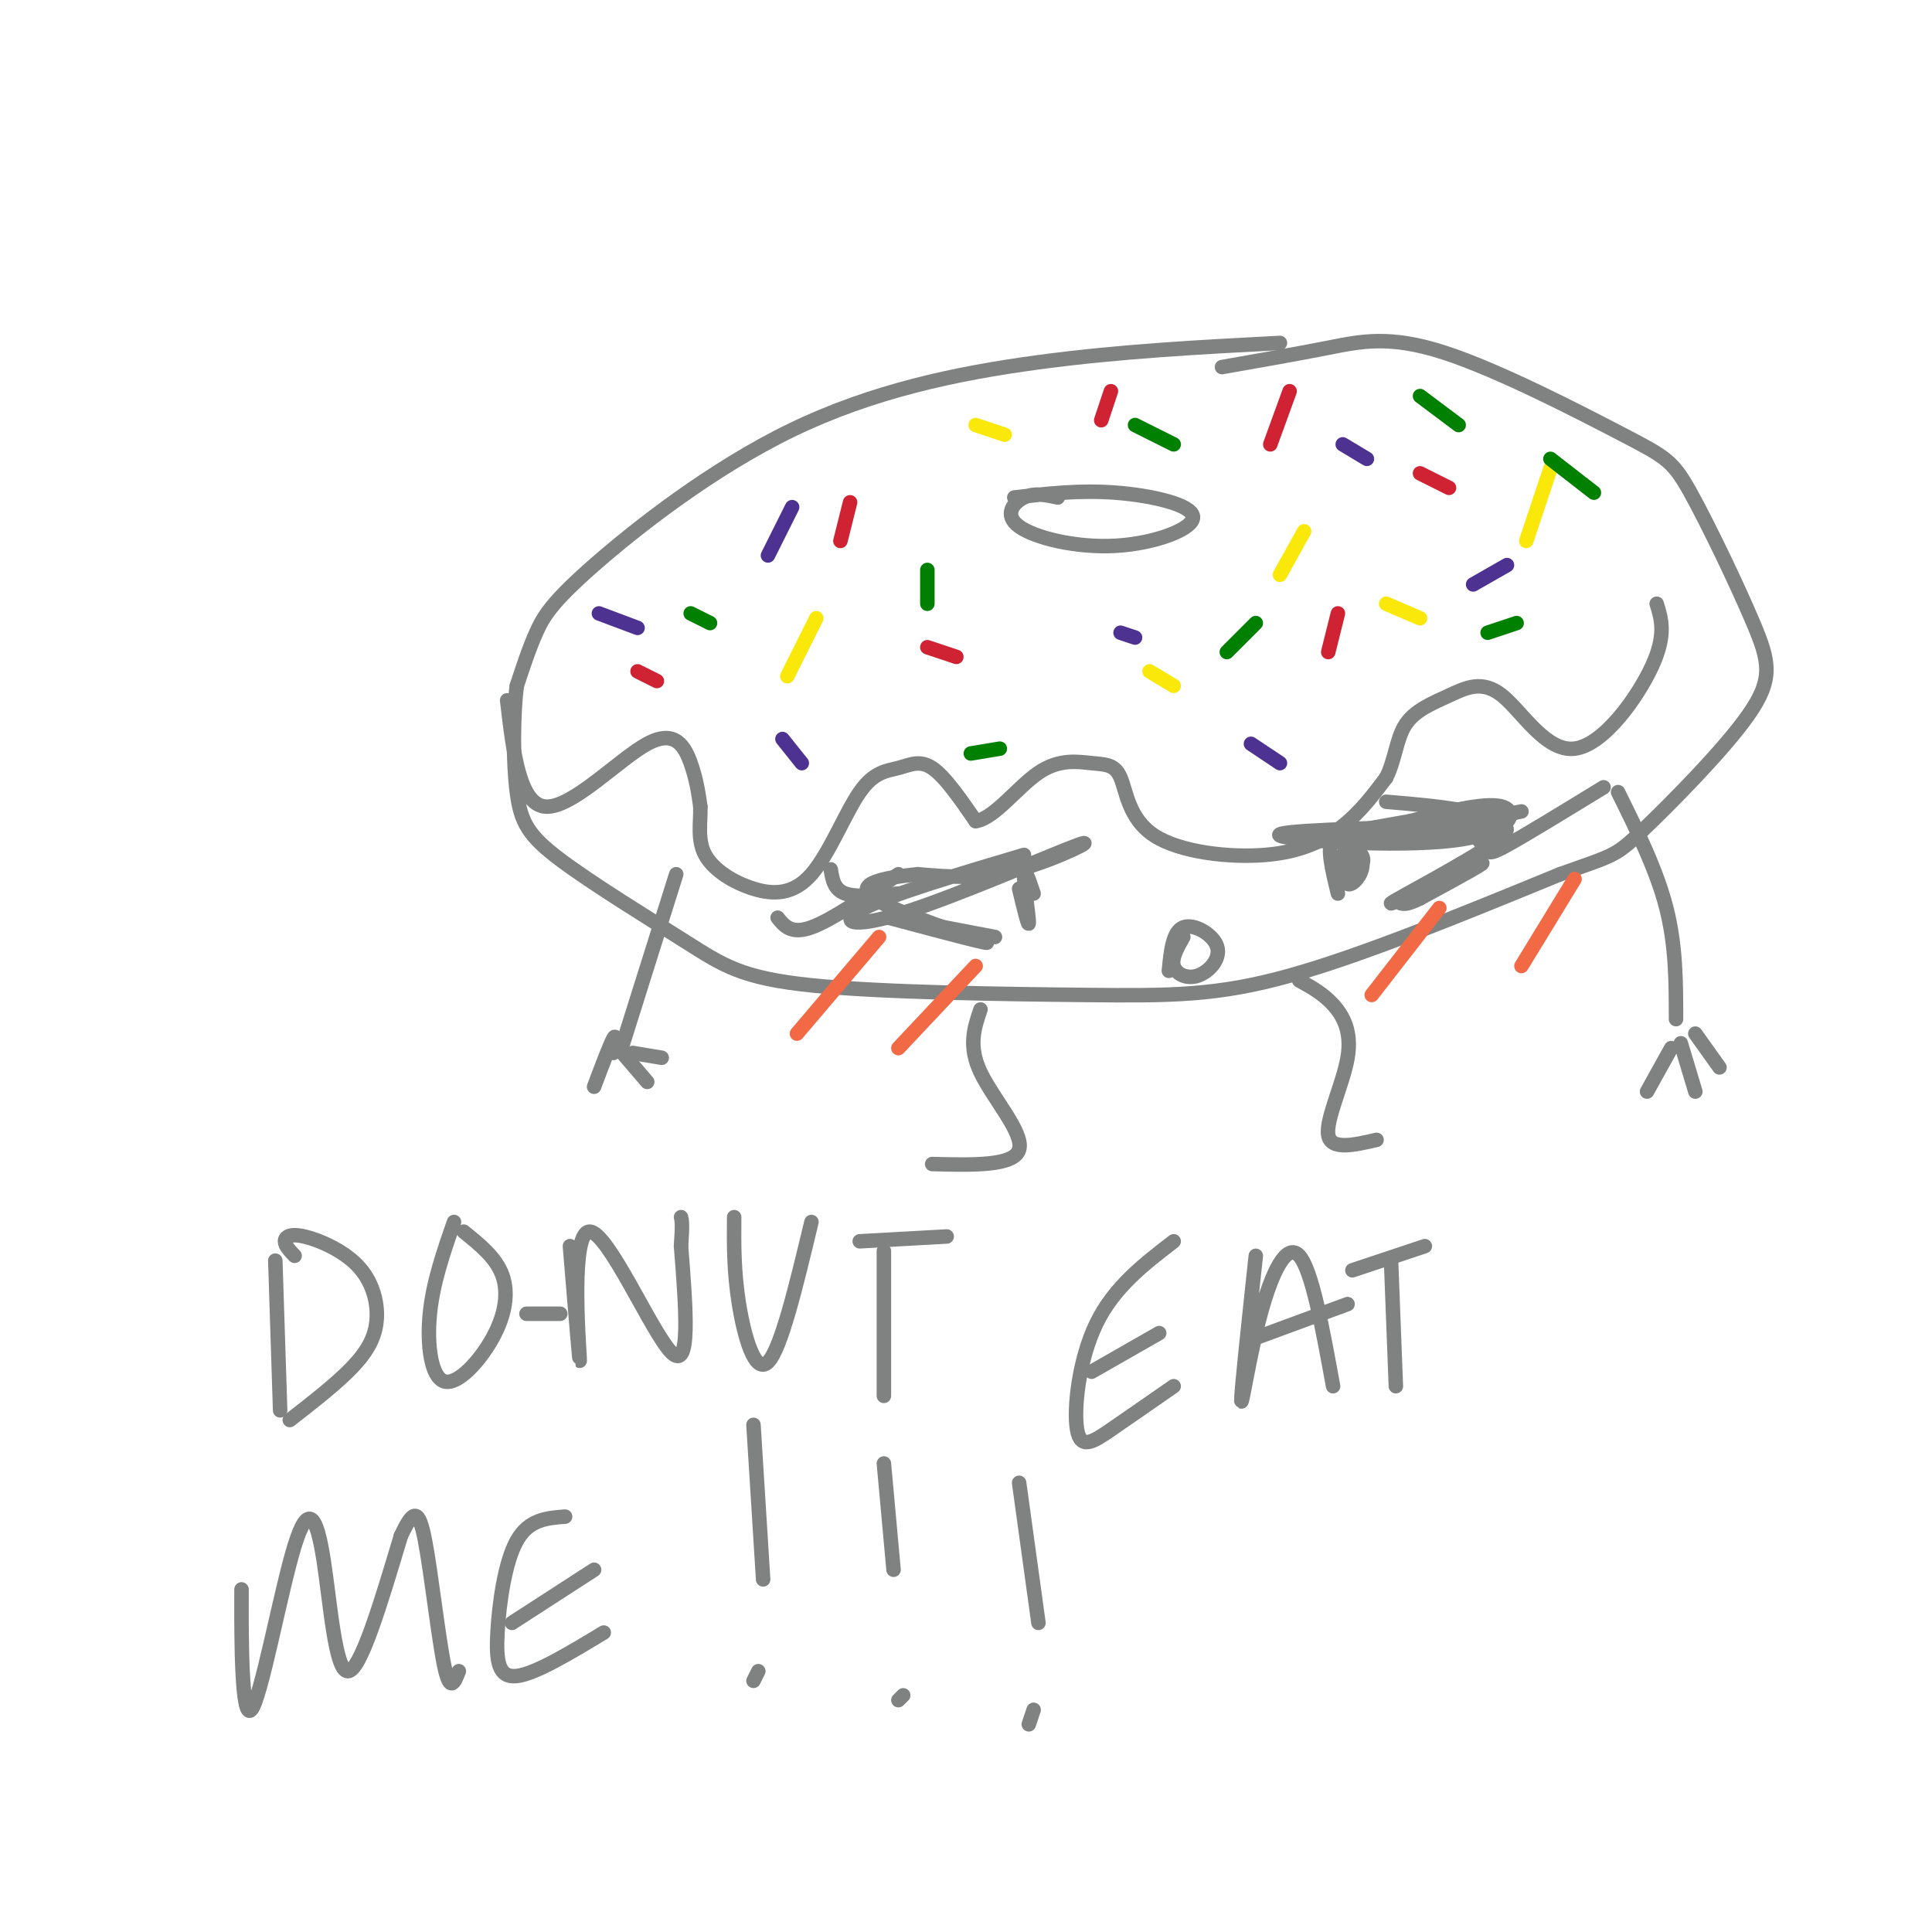 <svg viewBox='0 0 400 400' version='1.1' xmlns='http://www.w3.org/2000/svg' xmlns:xlink='http://www.w3.org/1999/xlink'><g fill='none' stroke='rgb(128,130,130)' stroke-width='3' stroke-linecap='round' stroke-linejoin='round'><path d='M265,71c-16.510,0.860 -33.021,1.719 -50,4c-16.979,2.281 -34.427,5.982 -51,14c-16.573,8.018 -32.270,20.351 -41,28c-8.730,7.649 -10.494,10.614 -12,14c-1.506,3.386 -2.753,7.193 -4,11'/><path d='M107,142c-0.798,6.074 -0.795,15.761 0,22c0.795,6.239 2.380,9.032 9,14c6.620,4.968 18.274,12.113 26,17c7.726,4.887 11.525,7.516 26,9c14.475,1.484 39.628,1.823 57,2c17.372,0.177 26.963,0.194 42,-4c15.037,-4.194 35.518,-12.597 56,-21'/><path d='M323,181c11.245,-4.031 11.358,-3.608 17,-9c5.642,-5.392 16.815,-16.600 22,-24c5.185,-7.400 4.383,-10.994 1,-19c-3.383,-8.006 -9.349,-20.424 -13,-27c-3.651,-6.576 -4.989,-7.309 -14,-12c-9.011,-4.691 -25.695,-13.340 -37,-17c-11.305,-3.660 -17.230,-2.331 -24,-1c-6.770,1.331 -14.385,2.666 -22,4'/><path d='M219,103c-2.394,-0.521 -4.787,-1.041 -7,0c-2.213,1.041 -4.245,3.644 -1,6c3.245,2.356 11.767,4.467 20,4c8.233,-0.467 16.178,-3.510 16,-6c-0.178,-2.490 -8.479,-4.426 -16,-5c-7.521,-0.574 -14.260,0.213 -21,1'/><path d='M105,145c1.262,10.833 2.524,21.667 8,22c5.476,0.333 15.167,-9.833 21,-13c5.833,-3.167 7.810,0.667 9,4c1.190,3.333 1.595,6.167 2,9'/><path d='M145,167c0.088,3.253 -0.691,6.884 1,10c1.691,3.116 5.852,5.716 10,7c4.148,1.284 8.283,1.250 12,-3c3.717,-4.250 7.017,-12.716 10,-17c2.983,-4.284 5.649,-4.384 8,-5c2.351,-0.616 4.386,-1.747 7,0c2.614,1.747 5.807,6.374 9,11'/><path d='M202,170c3.759,-0.439 8.655,-7.038 13,-10c4.345,-2.962 8.137,-2.287 11,-2c2.863,0.287 4.798,0.185 6,3c1.202,2.815 1.673,8.548 7,12c5.327,3.452 15.511,4.622 23,4c7.489,-0.622 12.283,-3.035 16,-6c3.717,-2.965 6.359,-6.483 9,-10'/><path d='M287,161c1.884,-3.739 2.093,-8.085 4,-11c1.907,-2.915 5.511,-4.397 9,-6c3.489,-1.603 6.863,-3.327 11,0c4.137,3.327 9.037,11.703 15,11c5.963,-0.703 12.989,-10.487 16,-17c3.011,-6.513 2.005,-9.757 1,-13'/><path d='M212,177c-13.700,4.073 -27.400,8.147 -33,11c-5.600,2.853 -3.099,4.486 8,1c11.099,-3.486 30.796,-12.093 36,-14c5.204,-1.907 -4.085,2.884 -12,5c-7.915,2.116 -14.458,1.558 -21,1'/><path d='M190,181c-6.893,0.690 -13.625,1.917 -9,5c4.625,3.083 20.607,8.024 23,9c2.393,0.976 -8.804,-2.012 -20,-5'/><path d='M184,190c0.333,-0.167 11.167,1.917 22,4'/><path d='M211,184c1.000,4.156 2.000,8.311 2,7c0.000,-1.311 -1.000,-8.089 -1,-10c0.000,-1.911 1.000,1.044 2,4'/><path d='M287,166c5.685,0.476 11.369,0.952 17,2c5.631,1.048 11.208,2.667 4,4c-7.208,1.333 -27.202,2.381 -32,2c-4.798,-0.381 5.601,-2.190 16,-4'/><path d='M292,170c6.699,-1.732 15.445,-4.062 19,-3c3.555,1.062 1.919,5.517 -10,7c-11.919,1.483 -34.120,-0.005 -36,-1c-1.880,-0.995 16.560,-1.498 35,-2'/><path d='M300,171c9.338,-0.568 15.183,-0.987 10,3c-5.183,3.987 -21.396,12.381 -22,13c-0.604,0.619 14.399,-6.537 18,-8c3.601,-1.463 -4.199,2.769 -12,7'/><path d='M294,186c-2.667,1.333 -3.333,1.167 -4,1'/><path d='M279,175c-1.454,3.181 -2.908,6.363 -2,7c0.908,0.637 4.178,-1.270 5,-3c0.822,-1.730 -0.805,-3.281 -2,-2c-1.195,1.281 -1.960,5.395 -1,6c0.960,0.605 3.643,-2.299 3,-5c-0.643,-2.701 -4.612,-5.200 -6,-4c-1.388,1.200 -0.194,6.100 1,11'/><path d='M245,194c-1.239,2.174 -2.478,4.348 -2,6c0.478,1.652 2.675,2.783 5,2c2.325,-0.783 4.780,-3.480 4,-6c-0.780,-2.520 -4.794,-4.863 -7,-4c-2.206,0.863 -2.603,4.931 -3,9'/><path d='M203,209c-1.289,3.778 -2.578,7.556 0,13c2.578,5.444 9.022,12.556 8,16c-1.022,3.444 -9.511,3.222 -18,3'/><path d='M269,203c2.440,1.339 4.881,2.679 7,5c2.119,2.321 3.917,5.625 3,11c-0.917,5.375 -4.548,12.821 -4,16c0.548,3.179 5.274,2.089 10,1'/><path d='M140,181c0.000,0.000 -11.000,35.000 -11,35'/><path d='M127,218c0.333,-2.083 0.667,-4.167 0,-3c-0.667,1.167 -2.333,5.583 -4,10'/><path d='M128,217c0.000,0.000 6.000,7.000 6,7'/><path d='M131,218c0.000,0.000 6.000,1.000 6,1'/><path d='M335,164c4.000,8.083 8.000,16.167 10,24c2.000,7.833 2.000,15.417 2,23'/><path d='M346,217c0.000,0.000 -5.000,9.000 -5,9'/><path d='M348,216c0.000,0.000 3.000,10.000 3,10'/><path d='M351,214c0.000,0.000 5.000,7.000 5,7'/></g>
<g fill='none' stroke='rgb(242,105,70)' stroke-width='3' stroke-linecap='round' stroke-linejoin='round'><path d='M182,194c0.000,0.000 -17.000,20.000 -17,20'/><path d='M202,200c0.000,0.000 -16.000,17.000 -16,17'/><path d='M298,188c0.000,0.000 -14.000,18.000 -14,18'/><path d='M326,182c0.000,0.000 -11.000,18.000 -11,18'/></g>
<g fill='none' stroke='rgb(207,34,51)' stroke-width='3' stroke-linecap='round' stroke-linejoin='round'><path d='M176,104c0.000,0.000 -2.000,8.000 -2,8'/><path d='M192,134c0.000,0.000 6.000,2.000 6,2'/><path d='M267,81c0.000,0.000 -4.000,11.000 -4,11'/><path d='M294,98c0.000,0.000 6.000,3.000 6,3'/><path d='M277,127c0.000,0.000 -2.000,8.000 -2,8'/><path d='M230,81c0.000,0.000 -2.000,6.000 -2,6'/><path d='M132,139c0.000,0.000 4.000,2.000 4,2'/></g>
<g fill='none' stroke='rgb(250,232,11)' stroke-width='3' stroke-linecap='round' stroke-linejoin='round'><path d='M238,139c0.000,0.000 5.000,3.000 5,3'/><path d='M270,110c0.000,0.000 -5.000,9.000 -5,9'/><path d='M202,88c0.000,0.000 6.000,2.000 6,2'/><path d='M169,128c0.000,0.000 -6.000,12.000 -6,12'/><path d='M287,125c0.000,0.000 7.000,3.000 7,3'/><path d='M321,97c0.000,0.000 -5.000,15.000 -5,15'/></g>
<g fill='none' stroke='rgb(77,50,146)' stroke-width='3' stroke-linecap='round' stroke-linejoin='round'><path d='M232,131c0.000,0.000 3.000,1.000 3,1'/><path d='M164,105c0.000,0.000 -5.000,10.000 -5,10'/><path d='M278,92c0.000,0.000 5.000,3.000 5,3'/><path d='M305,121c0.000,0.000 7.000,-4.000 7,-4'/><path d='M259,154c0.000,0.000 6.000,4.000 6,4'/><path d='M162,153c0.000,0.000 4.000,5.000 4,5'/><path d='M132,130c0.000,0.000 -8.000,-3.000 -8,-3'/></g>
<g fill='none' stroke='rgb(0,128,0)' stroke-width='3' stroke-linecap='round' stroke-linejoin='round'><path d='M254,135c0.000,0.000 6.000,-6.000 6,-6'/><path d='M235,88c0.000,0.000 8.000,4.000 8,4'/><path d='M192,118c0.000,0.000 0.000,7.000 0,7'/><path d='M308,131c0.000,0.000 6.000,-2.000 6,-2'/><path d='M321,95c0.000,0.000 9.000,7.000 9,7'/><path d='M294,82c0.000,0.000 8.000,6.000 8,6'/><path d='M201,156c0.000,0.000 6.000,-1.000 6,-1'/><path d='M143,127c0.000,0.000 4.000,2.000 4,2'/></g>
<g fill='none' stroke='rgb(128,130,130)' stroke-width='3' stroke-linecap='round' stroke-linejoin='round'><path d='M186,181c-6.917,4.750 -13.833,9.500 -18,11c-4.167,1.500 -5.583,-0.250 -7,-2'/><path d='M186,185c-4.333,0.417 -8.667,0.833 -11,0c-2.333,-0.833 -2.667,-2.917 -3,-5'/><path d='M301,168c2.422,2.689 4.844,5.378 6,7c1.156,1.622 1.044,2.178 5,0c3.956,-2.178 11.978,-7.089 20,-12'/><path d='M305,170c0.000,0.000 10.000,-2.000 10,-2'/><path d='M57,261c0.000,0.000 1.000,31.000 1,31'/><path d='M61,260c-1.002,-1.045 -2.004,-2.091 -2,-3c0.004,-0.909 1.015,-1.683 4,-1c2.985,0.683 7.944,2.822 11,6c3.056,3.178 4.207,7.394 4,11c-0.207,3.606 -1.774,6.602 -5,10c-3.226,3.398 -8.113,7.199 -13,11'/><path d='M94,253c-2.179,6.262 -4.357,12.523 -5,19c-0.643,6.477 0.250,13.169 3,14c2.750,0.831 7.356,-4.199 10,-9c2.644,-4.801 3.327,-9.372 2,-13c-1.327,-3.628 -4.663,-6.314 -8,-9'/><path d='M118,258c1.113,13.536 2.226,27.071 2,23c-0.226,-4.071 -1.792,-25.750 2,-26c3.792,-0.250 12.940,20.929 17,25c4.060,4.071 3.030,-8.964 2,-22'/><path d='M141,258c0.333,-4.667 0.167,-5.333 0,-6'/><path d='M152,252c-0.044,5.622 -0.089,11.244 1,18c1.089,6.756 3.311,14.644 6,12c2.689,-2.644 5.844,-15.822 9,-29'/><path d='M178,257c0.000,0.000 18.000,-1.000 18,-1'/><path d='M183,259c0.000,0.000 0.000,30.000 0,30'/><path d='M243,257c-6.179,4.750 -12.357,9.500 -16,17c-3.643,7.500 -4.750,17.750 -4,22c0.750,4.250 3.357,2.500 7,0c3.643,-2.500 8.321,-5.750 13,-9'/><path d='M226,284c0.000,0.000 14.000,-8.000 14,-8'/><path d='M260,260c-1.524,14.196 -3.048,28.393 -3,30c0.048,1.607 1.667,-9.375 4,-18c2.333,-8.625 5.381,-14.893 8,-12c2.619,2.893 4.810,14.946 7,27'/><path d='M260,277c0.000,0.000 19.000,-7.000 19,-7'/><path d='M280,263c0.000,0.000 15.000,-5.000 15,-5'/><path d='M288,261c0.000,0.000 1.000,26.000 1,26'/><path d='M50,336c0.004,-5.177 0.008,-10.354 0,-4c-0.008,6.354 -0.027,24.238 2,22c2.027,-2.238 6.100,-24.600 9,-34c2.900,-9.400 4.627,-5.838 6,3c1.373,8.838 2.392,22.954 5,23c2.608,0.046 6.804,-13.977 11,-28'/><path d='M83,318c2.631,-5.643 3.708,-5.750 5,1c1.292,6.750 2.798,20.357 4,26c1.202,5.643 2.101,3.321 3,1'/><path d='M117,314c-3.762,0.286 -7.524,0.571 -10,5c-2.476,4.429 -3.667,13.000 -4,19c-0.333,6.000 0.190,9.429 4,9c3.810,-0.429 10.905,-4.714 18,-9'/><path d='M106,336c0.000,0.000 17.000,-11.000 17,-11'/><path d='M156,295c0.000,0.000 2.000,32.000 2,32'/><path d='M157,346c0.000,0.000 -1.000,2.000 -1,2'/><path d='M183,303c0.000,0.000 2.000,22.000 2,22'/><path d='M187,351c0.000,0.000 -1.000,1.000 -1,1'/><path d='M211,307c0.000,0.000 4.000,29.000 4,29'/><path d='M214,354c0.000,0.000 -1.000,3.000 -1,3'/><path d='M109,272c0.000,0.000 7.000,0.000 7,0'/></g>
</svg>